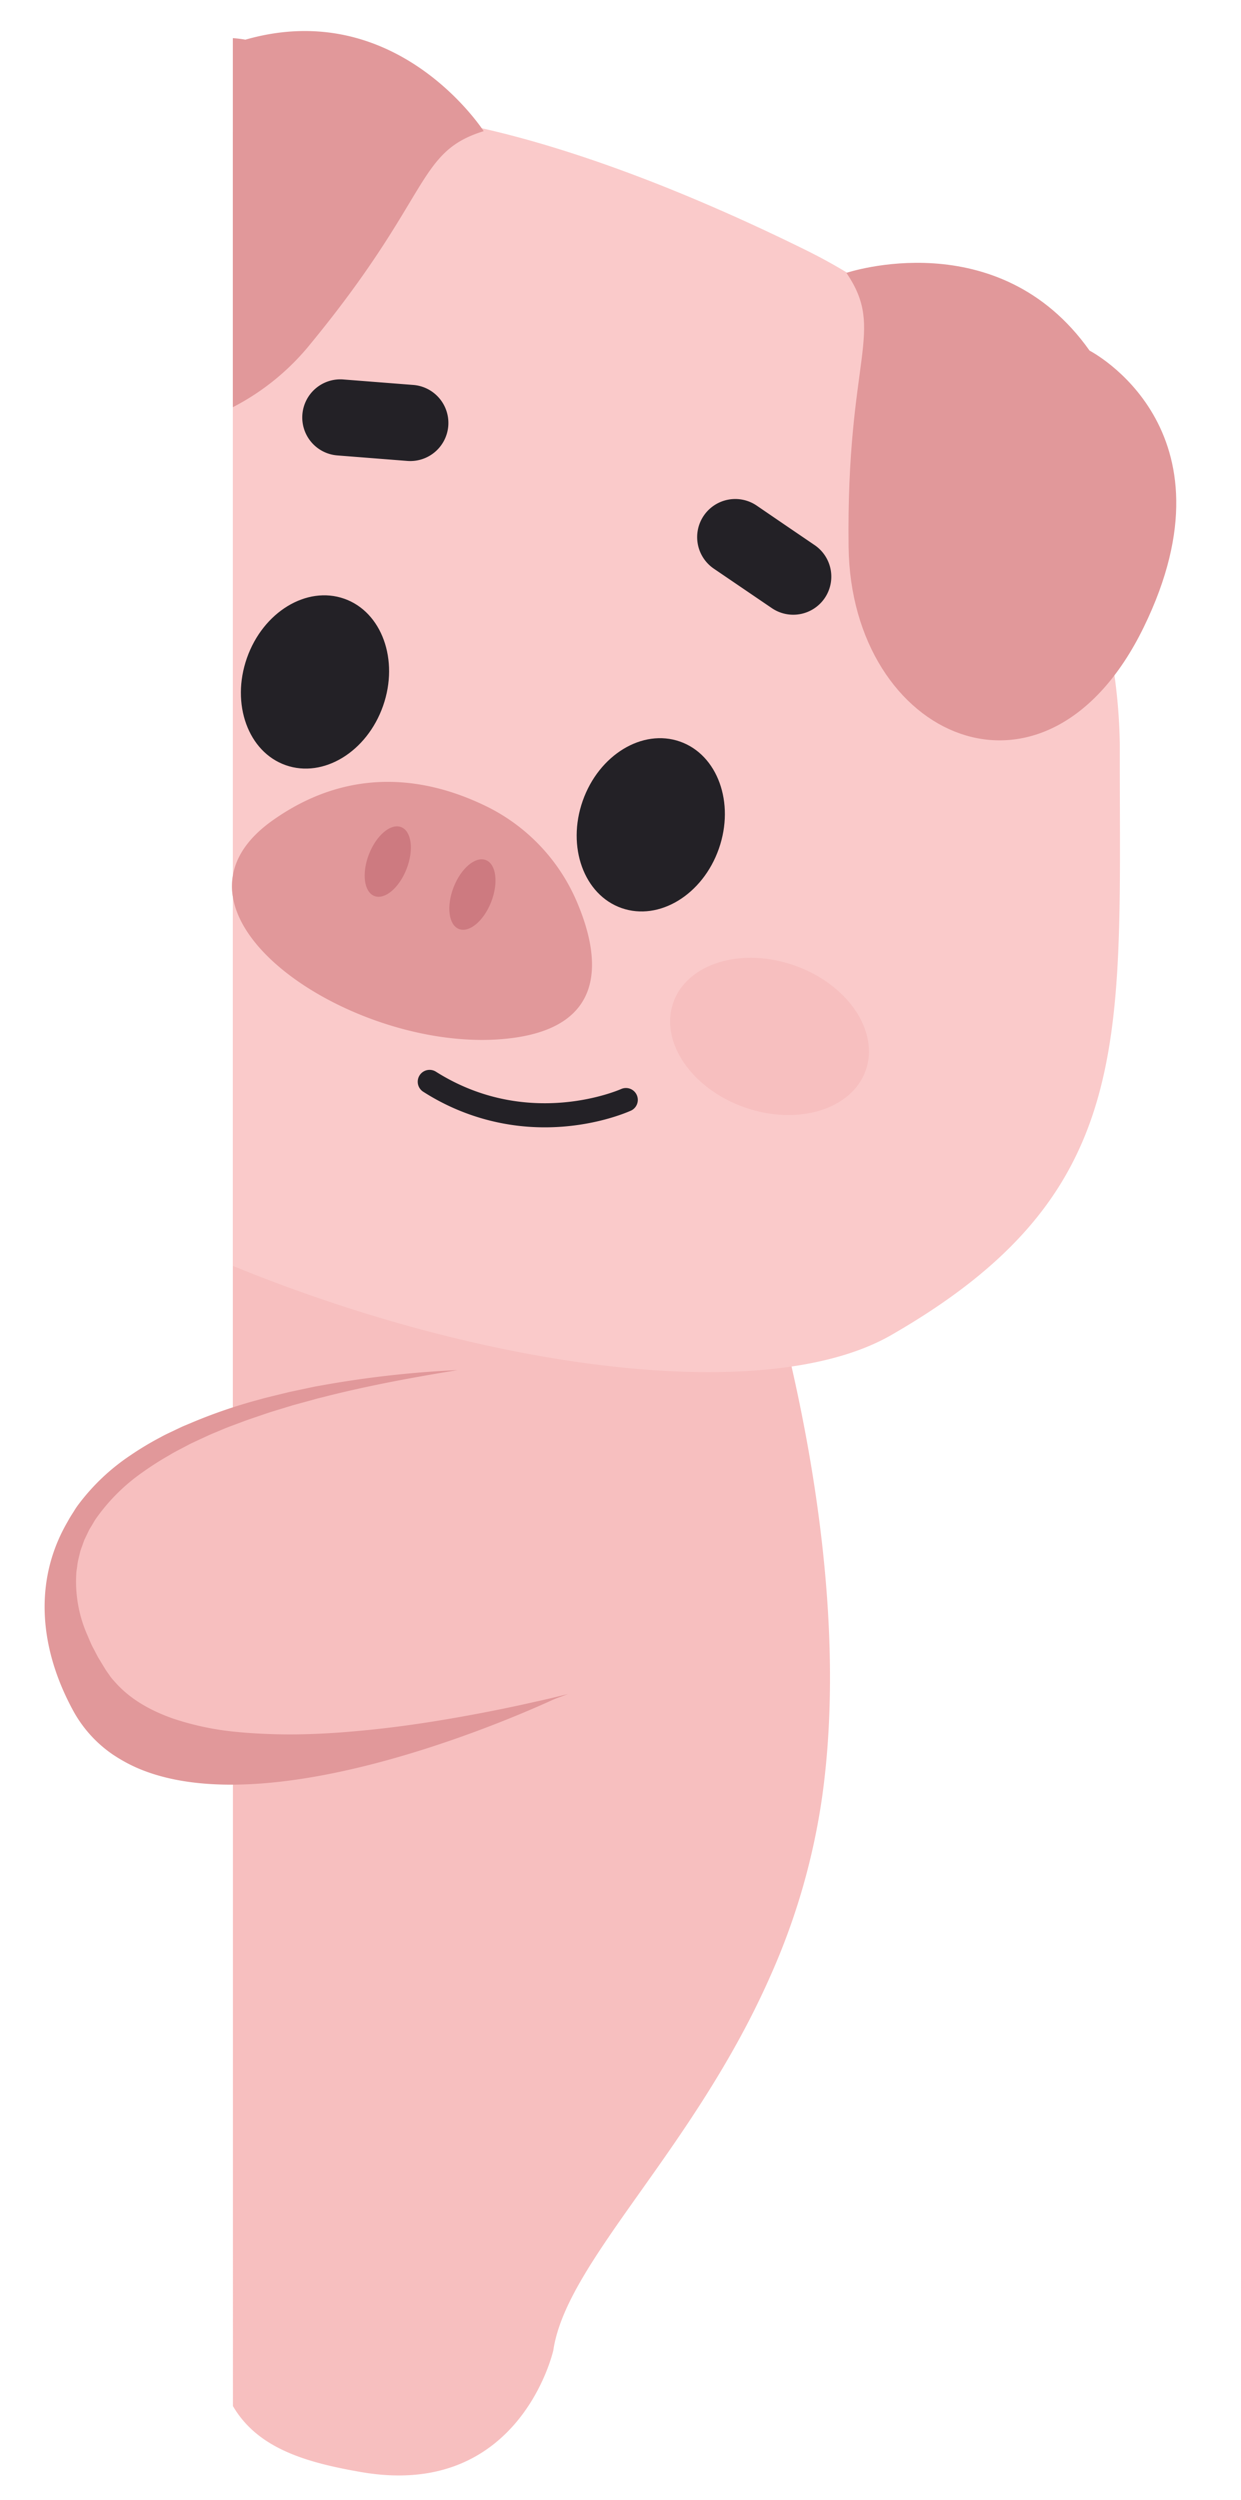 <?xml version="1.0" encoding="UTF-8"?>
<!DOCTYPE svg PUBLIC '-//W3C//DTD SVG 1.0//EN'
          'http://www.w3.org/TR/2001/REC-SVG-20010904/DTD/svg10.dtd'>
<svg height="1103.8" preserveAspectRatio="xMidYMid meet" version="1.0" viewBox="-19.7 -13.7 548.3 1103.8" width="548.3" xmlns="http://www.w3.org/2000/svg" xmlns:xlink="http://www.w3.org/1999/xlink" zoomAndPan="magnify"
><g data-name="Layer 2"
  ><g data-name="Layer 1"
    ><g id="change1_1"
      ><path d="M343.66,778.83a296.33,296.33,0,0,1-22.89,79.72c-33.9,77-90.19,126.18-96,165.49,0,0-14.7,66-85,53.75-24-4.17-45.6-10.3-56.56-29.14V765.86a66.8,66.8,0,0,1-8.1-4c-1.36-.78-2.67-1.61-4-2.49a56,56,0,0,1-17.7-19.72c-17.5-32.31-17-66.12,4.48-92.92.44-.56.9-1.11,1.38-1.66a103,103,0,0,1,23.9-20.42V388L85,389l107.25,56.51,55.95,29.48,57.69,30.4s12.83,34.52,24.15,84.33C342.17,643,352.59,714,343.66,778.83Z" fill="#f7bfbf"
      /></g
      ><g id="change2_1"
      ><path d="M374.12,575.75c-11.8,6.79-26.76,11.37-44.09,13.92-63.55,9.39-158.88-8.44-246.86-44.44v-163a28.4,28.4,0,0,1,0-9.2V44.51a217,217,0,0,1,24.06-6.27c25.26-5,55.11-2.27,85.89,4.67C243.69,54.32,296.75,77.22,336,96.56q9.54,4.69,18.55,10.14c64.14,38.61,107.76,104,118.14,177.78a246.25,246.25,0,0,1,2.36,30.36c0,1.57,0,3.16,0,4.74C475,446.71,482.12,513.7,374.12,575.75Z" fill="#facaca"
      /></g
      ><g id="change3_1"
      ><path d="M113.9,169.3h0A16.82,16.82,0,0,1,132,153.85l30.9,2.42a16.83,16.83,0,0,1,15.46,18.09h0a16.84,16.84,0,0,1-18.09,15.46l-15-1.18-15.89-1.25A16.81,16.81,0,0,1,113.9,169.3Z" fill="#232126"
      /></g
      ><g id="change3_2"
      ><path d="M291.23,214h0a16.84,16.84,0,0,0,4.45,23.38l25.63,17.43a16.82,16.82,0,0,0,23.37-4.44h0A16.83,16.83,0,0,0,340.24,227l-12.45-8.47-13.18-9A16.84,16.84,0,0,0,291.23,214Z" fill="#232126"
      /></g
      ><g id="change1_2"
      ><ellipse cx="320.29" cy="443.9" fill="#f7bfbf" rx="33.21" ry="45.07" transform="rotate(-70.64 320.304 443.903)"
      /></g
      ><g id="change4_1"
      ><path d="M194,44.21c-29.86,9.23-22.79,28.58-76.43,93.82A107.18,107.18,0,0,1,83.17,166.1V3.14a48.05,48.05,0,0,1,5.54.68C149.9-13.71,187,34.3,193.12,42.91,193.71,43.75,194,44.21,194,44.21Z" fill="#e1989a"
      /></g
      ><g id="change4_2"
      ><path d="M354.28,106.78s67.09-22.63,107.42,34.34c0,0,66.91,34.23,23.86,122.25s-129.28,48.86-130.33-35.59S371.8,132.66,354.28,106.78Z" fill="#e1989a"
      /></g
      ><g id="change3_3"
      ><ellipse cx="267.82" cy="350.47" fill="#232126" rx="38.96" ry="31.88" transform="rotate(-70.64 267.834 350.474)"
      /></g
      ><g id="change3_4"
      ><ellipse cx="119.46" cy="287.4" fill="#232126" rx="38.96" ry="31.88" transform="rotate(-70.64 119.471 287.397)"
      /></g
      ><g id="change3_5"
      ><path d="M221,484.06a99.35,99.35,0,0,1-53.57-15.63,5.24,5.24,0,1,1,5.59-8.86c40.92,25.77,81.39,7.72,81.8,7.54a5.24,5.24,0,0,1,4.39,9.51C258.09,477.12,242.7,484.06,221,484.06Z" fill="#232126"
      /></g
      ><g id="change4_3"
      ><path d="M207.19,444.55a103.6,103.6,0,0,1-14.95.91c-45-.4-96.14-27.25-107.25-56.51a34.15,34.15,0,0,1-1.82-6.75,28.4,28.4,0,0,1,0-9.2c1.42-8.62,7-17.08,18-24.76,37.38-26.21,72.94-16.45,95.07-5.4a83.38,83.38,0,0,1,39.31,42.53C245,408,249.42,438.79,207.19,444.55Z" fill="#e1989a"
      /></g
      ><g id="change5_1"
      ><ellipse cx="151.63" cy="366.7" fill="#cd7a80" rx="16.32" ry="8.92" transform="rotate(-68.72 151.639 366.708)"
      /></g
      ><g id="change5_2"
      ><path d="M197.33,384.5c-3.27,8.39-9.64,13.75-14.23,12s-5.66-10.05-2.39-18.45,9.64-13.75,14.23-12S200.6,376.1,197.33,384.5Z" fill="#cd7a80"
      /></g
      ><g id="change4_4"
      ><path d="M227.71,735.36l-.14.06h0c-4.64,2.21-122.38,57.88-185.34,32.05a66.8,66.8,0,0,1-8.1-4c-1.36-.78-2.67-1.61-4-2.49a55.84,55.84,0,0,1-17.7-19.72C-5,709-4.6,675.18,16.94,648.38c.44-.56.9-1.11,1.37-1.66A103.28,103.28,0,0,1,42.22,626.3c20.69-13.07,49.33-22.71,86.57-27a402.19,402.19,0,0,1,43.46-2.56Z" fill="#e1989a"
      /></g
      ><g id="change1_3"
      ><path d="M231.31,734.26S63.23,788.81,22.76,726.64c-42.43-65.19,10.86-120.08,159.77-135.42Z" fill="#f7bfbf"
      /></g
      ><g id="change4_5"
      ><path d="M231.31,734.26c-9.32,3.54-18.82,6.58-28.39,9.41s-19.26,5.31-29,7.58c-19.5,4.38-39.33,7.75-59.48,9a212.75,212.75,0,0,1-30.4-.06,133.8,133.8,0,0,1-30.37-5.63C43.73,751.32,34,746.3,26,738.68c-1-.93-1.91-2-2.86-3s-1.75-2.12-2.62-3.18-1.62-2.26-2.35-3.38l-2-3.32c-.66-1.13-1.39-2.2-2-3.36L12.36,719c-1.28-2.28-2.24-4.75-3.31-7.16A68.74,68.74,0,0,1,3.7,680.31c.07-1.36.36-2.7.54-4a30.33,30.33,0,0,1,.77-4l1-4c.41-1.3.93-2.56,1.4-3.84l.72-1.91c.25-.63.58-1.22.87-1.83l1.8-3.64c.66-1.18,1.4-2.3,2.11-3.44a31.83,31.83,0,0,1,2.25-3.33A93.41,93.41,0,0,1,38,628.83a134.63,134.63,0,0,1,13.21-7.93c2.23-1.26,4.57-2.27,6.86-3.39,1.15-.53,2.29-1.11,3.46-1.61l3.51-1.47a228,228,0,0,1,28.64-9.86l3.63-1,3.66-.9,7.32-1.78,7.36-1.56,3.67-.78,3.7-.66a457.26,457.26,0,0,1,59.49-6.65c-19.66,3.22-39.22,6.8-58.4,11.67l-3.6.89-3.58,1-7.14,1.94-7.08,2.16-3.53,1.09-3.49,1.19c-2.32.81-4.67,1.56-7,2.41l-6.89,2.57c-2.29.87-4.53,1.87-6.79,2.79s-4.47,2-6.68,3l-3.31,1.55c-1.09.52-2.15,1.12-3.23,1.67-2.14,1.15-4.33,2.2-6.38,3.48a136.35,136.35,0,0,0-12.17,7.75,83.69,83.69,0,0,0-20,19.68,24.4,24.4,0,0,0-1.85,2.89c-.58,1-1.21,1.94-1.75,2.94l-1.47,3.07c-.23.52-.52,1-.71,1.54l-.57,1.59c-.37,1.07-.8,2.11-1.12,3.19L15,674.51a21.86,21.86,0,0,0-.59,3.31c-.12,1.12-.37,2.21-.41,3.34a58.6,58.6,0,0,0,4.74,26.73c.95,2.14,1.76,4.32,2.92,6.39l1.63,3.13c.53,1.05,1.21,2,1.8,3.06l1.84,3c.63,1,1.28,1.83,1.9,2.76S30.23,728,31,728.86s1.5,1.66,2.3,2.43c6.37,6.32,14.69,10.75,23.56,13.85A124.71,124.71,0,0,0,84.86,751c4.82.49,9.68.76,14.56.94s9.77.21,14.68.1,9.81-.34,14.72-.67,9.82-.79,14.73-1.27c9.82-1,19.62-2.33,29.4-3.91s19.54-3.38,29.27-5.36q7.29-1.49,14.57-3.15C221.64,736.64,226.48,735.47,231.31,734.26Z" fill="#e1989a"
      /></g
    ></g
  ></g
></svg
>
